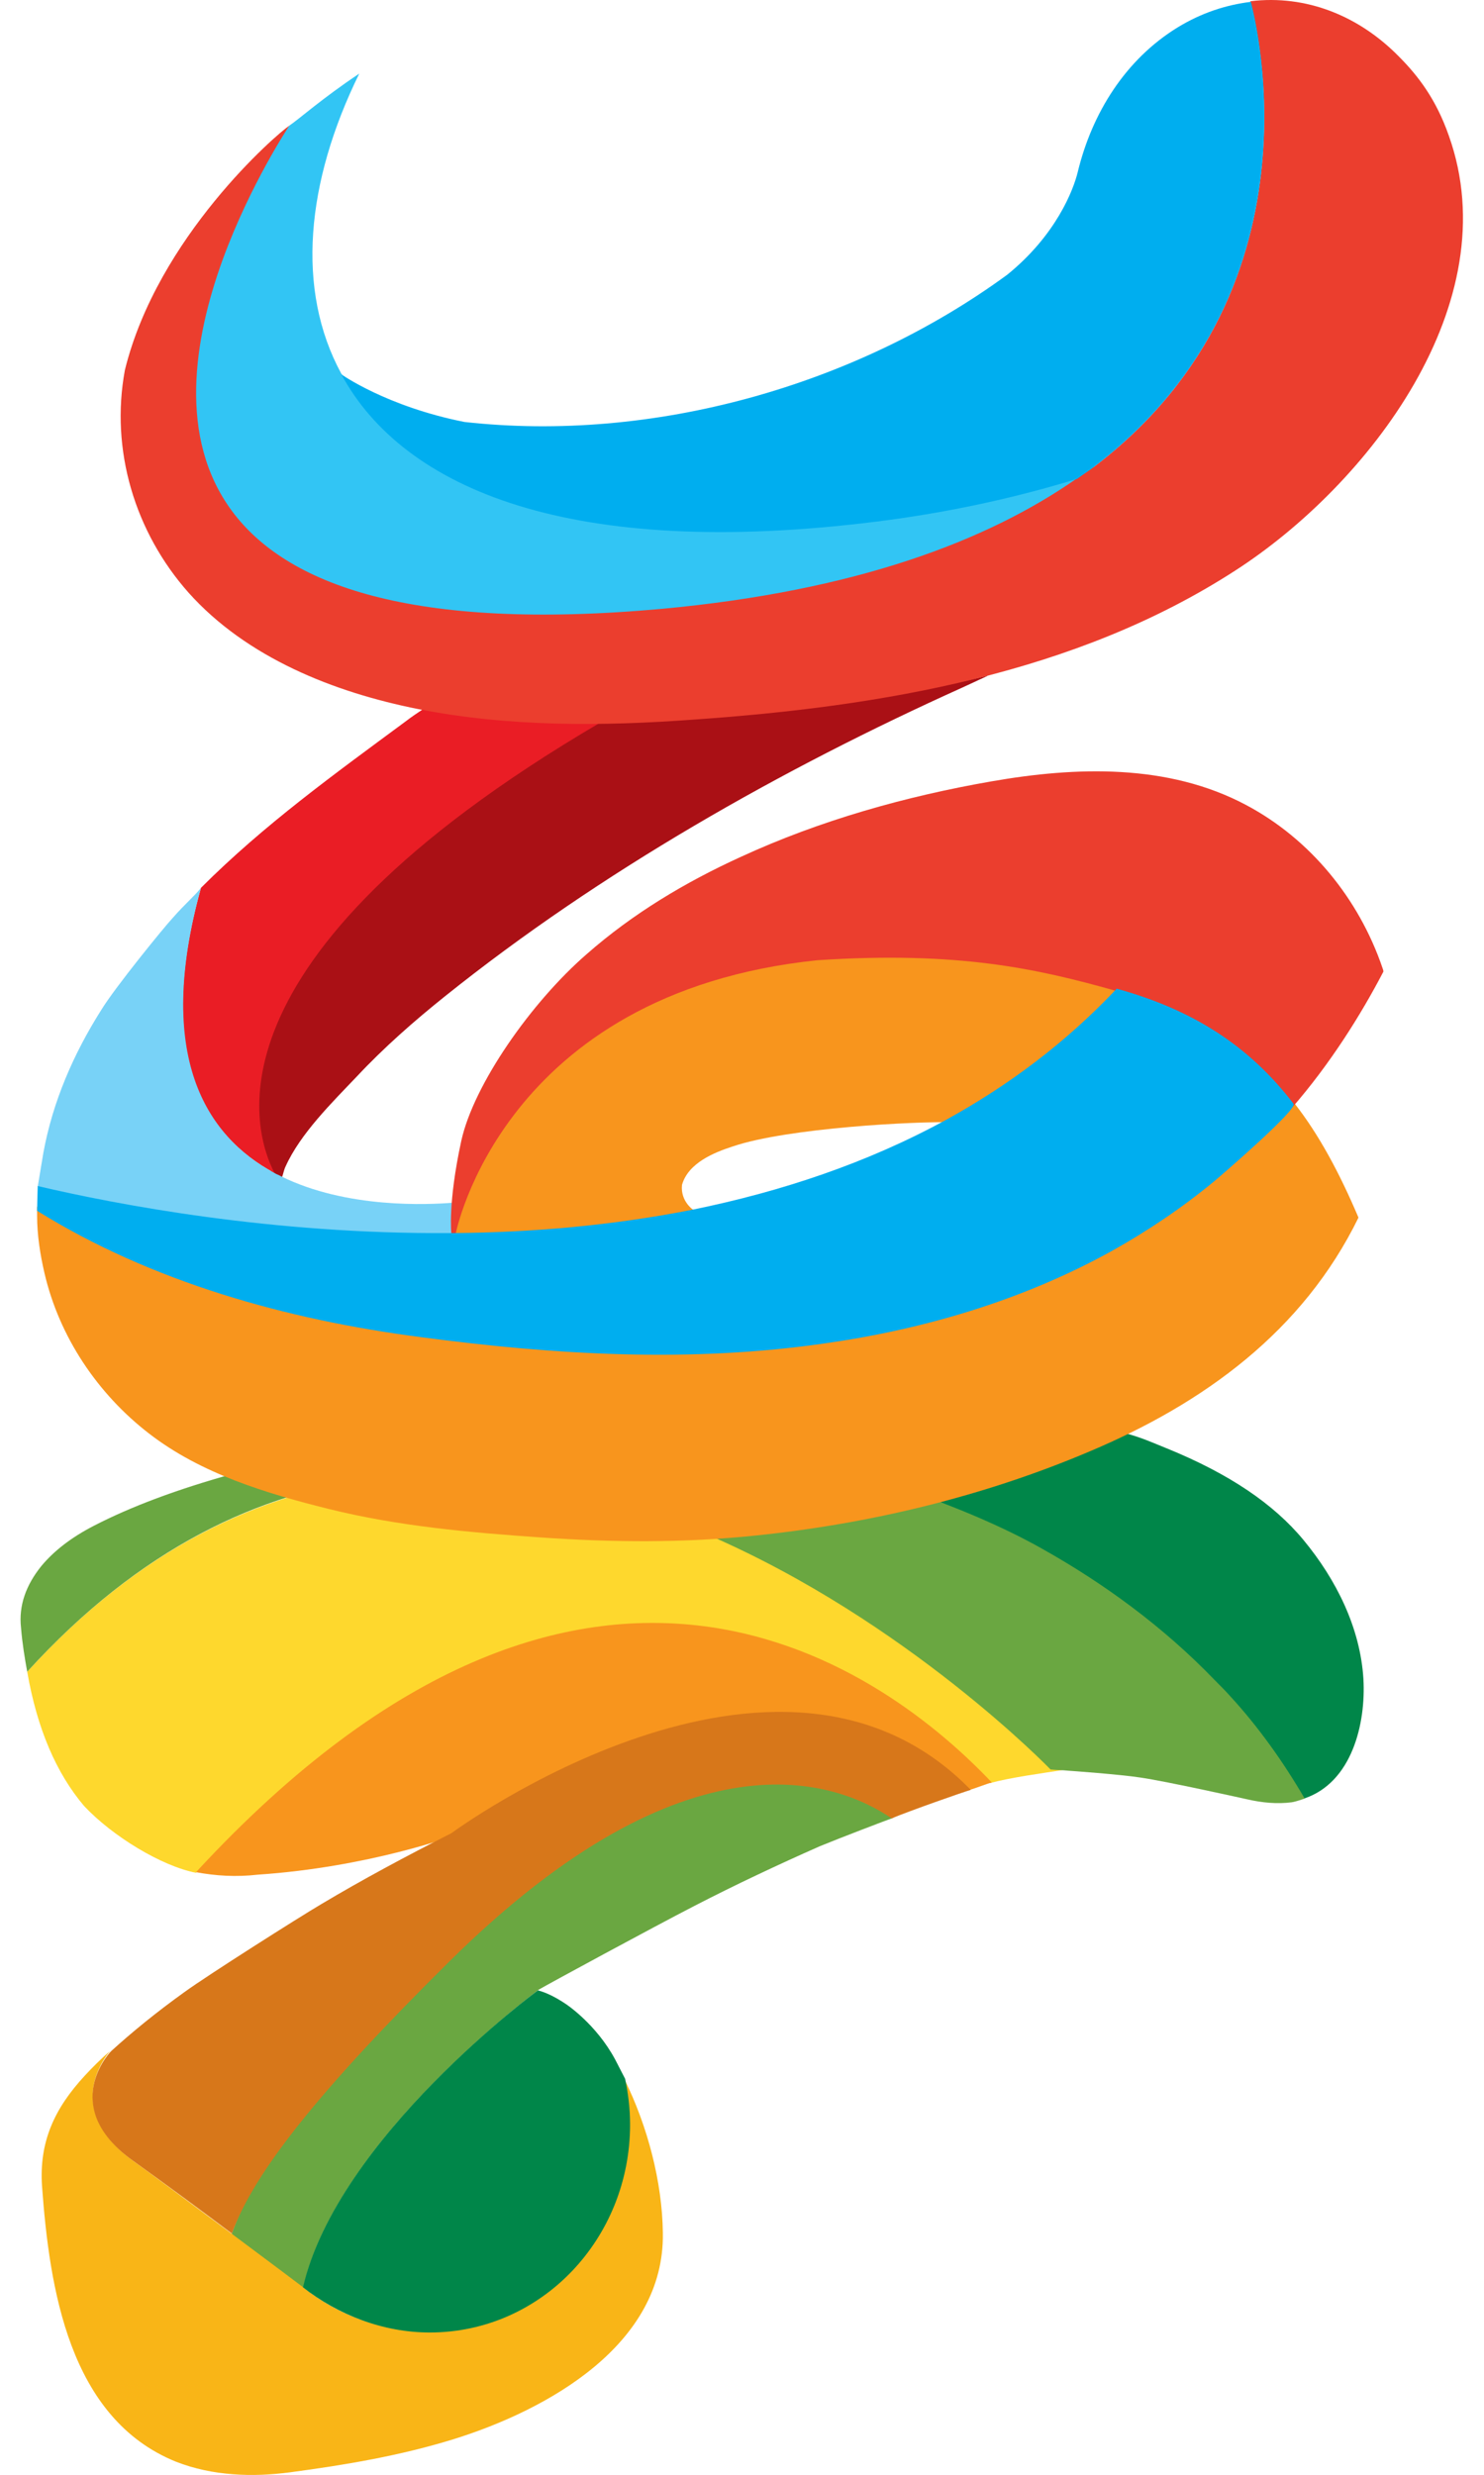 <svg xmlns="http://www.w3.org/2000/svg" x="0px" y="0px" viewBox="0 0 240 400" style="enable-background:new 0 0 240 400;" xml:space="preserve">
<path style="fill:#6AA741;" d="M72.3,317c-21.9,21.7-32.5,35.4-35.3,45.6c0.4,0.3,9.4,8.2,11.6,9.5c3.8-25,38.5-50.4,38.5-50.5 c1.9-1.1,18.5-10.1,25.3-13.6c6.6-3.4,13.4-6.6,20.2-9.6c2.9-1.2,11-4.3,11.9-4.6C135.7,287.8,111.1,278.6,72.3,317z"/>
<path style="fill:#F9B517;" d="M46.9,399.6L46.9,399.6c9-1.2,17.9-2.7,26.6-5.4c15-4.7,34-15.2,33.7-33.3 c-0.1-8.3-2.5-17.3-6.2-24.8c0.5,2.4,0.8,4.8,0.8,7.4c0,18.4-14.7,33.3-32.8,33.3c-6.9,0-13.3-2.3-18.5-6 c-2.2-1.7-23.9-17.9-28.9-21.5c-11.4-8.2-4.8-16.6-3.8-17.8c-1.5,1.3-2.9,2.7-4.1,4c-4.9,5.3-7.4,10.7-6.9,17.9 c1.2,16.3,4.3,37.5,21.7,44.5C34.4,400.2,40.9,400.4,46.9,399.6z"/>
<path style="fill:#008649;" d="M220.5,271.4c-0.5-8.3-4.4-16.1-9.7-22.5c-4.8-5.8-12-10.7-22.1-14.8c-3.7-1.5-4.4-1.9-8.8-3 c-0.6,0.9-30.1,10.6-30.3,10.7c7.3,2.9,9.9,5,17.2,9.1c10.1,5.6,30.1,22.6,31,23.5c4.5,5,9.6,10.2,13.1,16.3 C218.7,288.1,220.9,278.5,220.5,271.4z"/>
<path style="fill:#FED82D;" d="M31.7,302.7c-5.6-1.1-13.5-5.9-18.1-10.8c-4.5-5.3-7.6-12.5-9.2-21.7 c72.9-80.1,167.4,15.9,167.4,15.9c-3.2,0.5-8.4,1.2-11.7,2.1C143.6,270.7,95.7,233.5,31.7,302.7z"/>
<path style="fill:#6AA741;" d="M201.6,290.8c0,0-13-2.9-17.2-3.5c-3.2-0.5-11.5-1.1-11.6-1.1c-0.9-0.1-1.9-0.1-2.9-0.2 c0,0-92.6-95.9-165.5-15.8c-0.4-2.2-0.8-4.6-1-7.1c-0.4-3.6,0.8-6.9,3.3-10c2-2.4,4.8-4.6,8.5-6.5c6-3.1,13.5-5.9,22.5-8.4 c8.7-2.4,18.2-4.5,28.5-6.3c10.2-1.8,19.8-3.2,28.6-4.2c0.7-0.1,48.2,8.2,73.7,22.6c10,5.6,19.6,12.6,27.9,21.2 c0.9,0.9,1.8,1.8,2.6,2.7c4.5,4.9,8.5,10.5,12,16.5c0,0-1.4,0.5-2.1,0.6C206.6,291.6,204.2,291.4,201.6,290.8z"/>
<path style="fill:#F8951D;" d="M73.4,296.7c0,0-13.8,5.1-31.7,6.3c-3.5,0.4-6.8,0.2-10-0.4c63.9-69.2,112.1-32,128.7-14.5 c-1.1,0.3-2.5,0.9-3.6,1.2C124.4,259,73.4,296.7,73.4,296.7z"/>
<path style="fill:#008649;" d="M69.5,377c-7.6,0-14.9-2.9-20.5-7.3c5.6-24.2,38-48,38-48c1.5,0.4,3,1.2,4.5,2.2c0,0,4.9,3.2,8,9 c0.5,1,1.1,2.1,1.6,3.1c0.5,2.4,0.8,4.8,0.8,7.4C101.9,361.8,87.6,377,69.5,377z"/>
<path style="fill:#F8951D;" d="M154.2,181.4c-5.9-0.2-26.9,0.9-35.7,3.9c-3.1,1-7.2,2.7-8.2,6.2c-0.3,2.7,1.9,4.2,2.1,4.2 c-13,2.6-26.6,3.9-39.1,4l0.7-5.4c3.6-11.6,23.4-41.1,65-40.9c20.4,0.1,21,0.7,42.3,6.4C173.2,168.7,164.2,175.9,154.2,181.4z"/>
<path style="fill:#AA1015;" d="M96.6,116.6c36.3-0.1,66.1-8.2,63.2-7.4l-4.1,1.9C126.4,124.3,97.1,140.9,72,161 c-5,4-9.9,8.3-14.3,13c-4,4.2-9.1,9.2-11.5,14.5c-0.3,0.6-0.4,1.3-0.6,1.8c-0.3-0.2-1.3-0.5-1.6-0.7 C40.6,183.5,30.8,155.1,96.6,116.6z"/>
<path style="fill:#F8951D;" d="M23,204.3c4.5,1.9,9.1,3.5,13.8,5c23.2,7.2,47.9,8.5,72.1,7.1c18.4-1.1,36.8-4.2,54.2-10.5 c12.9-4.7,25.1-11.1,36.2-19.3c3.5-2.6,6.9-5.3,10.1-8.2c3.9,5,7.2,11.1,10.3,18.4c-9,18.4-25,30-43.5,37.8 c-17.2,7.3-35.6,11.7-54.1,13.6c-11.6,1.2-23,1.1-34.6,0.3c-11.5-0.8-23-1.8-34.3-4.6c-10.1-2.5-20.7-5.7-29.1-12.2 c-8.3-6.4-14.5-15.6-16.9-25.9c-0.7-3-1.2-6.2-1.2-9.3c0-0.3,0-1.2,0-1.5C6,195.8,19.6,202.9,23,204.3z"/>
<path style="fill:#EA1D25;" d="M44.4,189.6c-11.2-6-19.5-18.9-11.9-46.1c10.2-10.2,21.6-18.4,33.1-26.9c0.9-0.7,2.1-1.5,3-2.1 c1.2,0.1,6.4,1,8.1,1.2c4.7,0.6,9.3,0.8,14,0.9c1.4,0,3.7,0.1,6.2,0.3C31.3,155.4,41.2,183.5,44.4,189.6z"/>
<path style="fill:#78D2F7;" d="M44.4,189.6c0.3,0.2,0.7,0.3,1,0.5c10.7,5.3,23.9,4.6,27.8,4.3v5.1c-28.7,0.2-54.3-4.7-67.1-7.7 l0.9-5.4c1.5-8.3,4.9-16.1,9.4-23.2c2.2-3.6,10.1-13.3,11.5-14.8c2.1-2.4,3.6-3.6,4.6-4.9C25,170.7,33.3,183.6,44.4,189.6z"/>
<path style="fill:#EB3E2E;" d="M223.6,156.5c-3.8-11.2-11.7-20.9-22.1-26.4c-12.6-6.7-27.5-6.2-41.2-3.8 c-13.8,2.4-27.7,6.3-40.5,12.2c-9,4.1-17.5,9.2-24.9,15.7c-9,7.8-18.3,21.1-20.3,30.2c-2.2,10.1-1.6,15-1.6,15l0,0 c0.2,0,0.5,0,0.7,0c0,0,7.5-38.9,58.5-44.2c22.9-1.5,35.6,1.4,48.1,4.9c12.3,3.4,21.4,9.6,28.6,19c6.2-7.1,11.2-15.1,14.8-22 C223.8,157,223.6,156.5,223.6,156.5z"/>
<path style="fill:#00AEEF;" d="M153,181c10-5.5,19.3-12.4,27.6-21.2c12.3,3.4,21.4,9.2,28.6,18.6c0.7,0.9-11.6,11.5-12.8,12.5 c-5.2,4.3-10.7,8-16.6,11.3c-14.3,7.9-30.1,12.6-46.2,14.9c-21.9,3.2-43.9,1.9-65.7-1c-21.5-2.8-43.4-8.9-61.9-20.4 c0-0.8,0.1-4,0.1-4c12.8,3,37.9,7.8,66.6,7.6l0,0l0,0c0.2,0,0.5,0,0.7,0c12.5-0.1,25.6-1.2,38.7-3.8C126.3,192.6,140.2,188,153,181z"/>
<path style="fill:#32C5F4;" d="M55.2,60.4c15.6,20.7,41.7,28,86.4,22.8c11.9-1.5,25.7-4.8,35.4-7.8c-8.6,8.7-38.2,21-69.4,23.9 c-81.5,7.4-82.3-30.6-73-56.2c4.5-12.3,12.2-22.8,12.2-22.8c1.5-1,5.3-4.4,11.3-8.4C49.5,29.4,47.8,46.8,55.2,60.4z"/>
<path style="fill:#EB3E2E;" d="M226.2,9.1c-6.4-6.5-14.9-10-24-8.9c0,0,13.4,45.8-25.2,75.2c-0.9,0.7-1.9,1.3-2.8,1.9 c-14.6,10.2-35.9,18.2-67.1,21.1C25.6,105.8,26.7,67.6,36,42c4.5-12.3,10.8-21.7,10.8-21.7c-2.1,1.4-21.3,18-26.6,39.5 c-2.4,12.9,1.6,26.2,10.3,36c9.4,10.5,23.5,16.1,37.1,18.8c14.7,2.9,29.9,2.8,44.7,1.7c30.2-2.1,61.7-7.4,87.5-24.1 C221.2,78.4,244,49,234.3,21.9C232.3,16.2,229.5,12.4,226.2,9.1z"/>
<path style="fill:#00AEEF;" d="M177,75.4l-2.8,2c-9.8,3-20.5,5.4-32.4,6.9c-49.4,6.2-76.5-5.2-86.6-23.8c0,0,7.3,5.2,19.9,7.7 c30.4,3.4,63.2-5.8,87.8-23.8c7.9-6.4,10.7-13.7,11.4-16.6c2.3-9.5,7.7-18.2,16.2-23.4c3.8-2.3,7.7-3.6,11.8-4.1 C202.2,0.2,215.6,46,177,75.4z"/>
<path style="fill:#D7771A;" d="M18,331.5c3.3-3,7.2-6.2,11.8-9.5c3.7-2.7,18.7-12.2,22.1-14.2c6.7-4,13.8-7.8,21.1-11.5 c0,0,52.8-39,84-7c-1.4,0.4-9.9,3.4-12.8,4.6c-8.8-6-32.9-15.1-71.6,23.2C52,337.5,41.1,351,37.5,361c-5.2-3.9-10.9-8.1-15.9-11.7 C10,341.1,16.9,332.6,18,331.5z"/>
</svg>